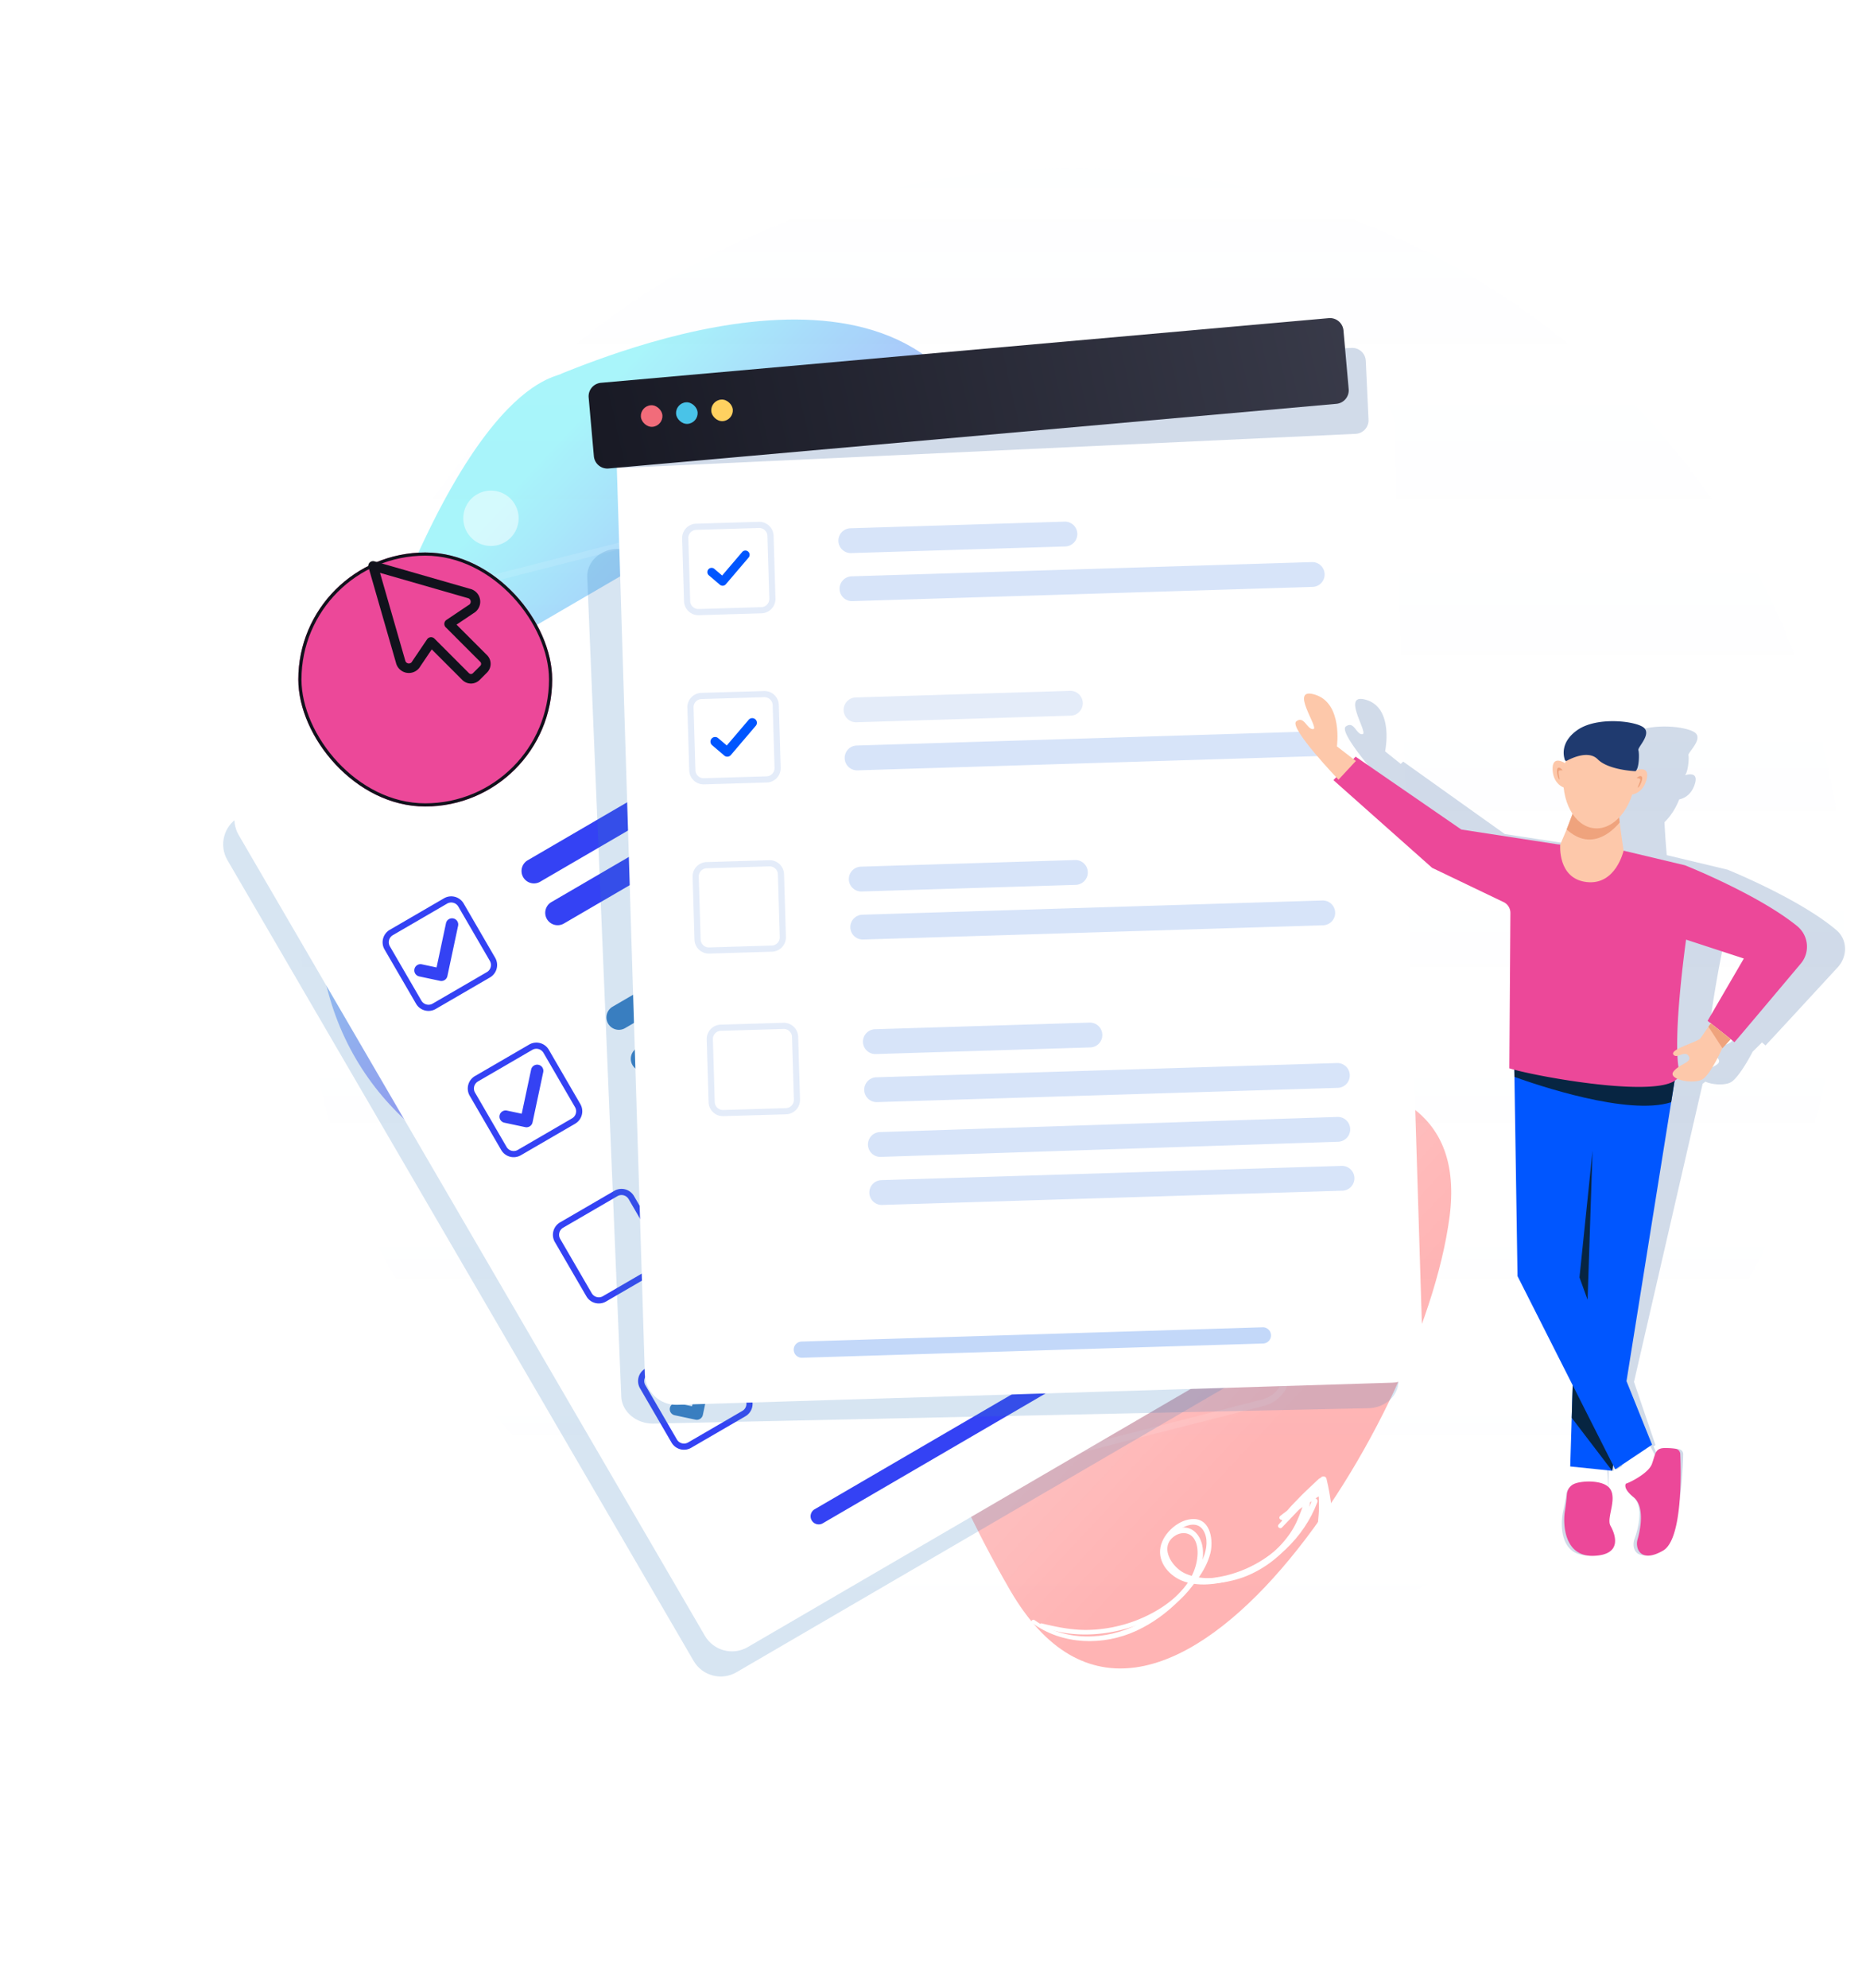 <svg xmlns="http://www.w3.org/2000/svg" fill="none" viewBox="0 0 588 626">
  <g filter="url(#a)" opacity=".35">
    <path fill="url(#b)" d="M315.302 153.952c-15.498-85.737-118.163-44.272-138.247-36.349-1.743 1.757-32.594.581-69.75 123.467-37.155 122.885 77.913 151.648 125.832 138.553 47.918-13.096 39.407 42.351 85.107 121.115s129.617-49.855 138.513-117.406c8.897-67.551-94.766-36.275-120.049-42.262-25.283-5.986-5.909-101.381-21.406-187.118z" />
  </g>
  <path fill="url(#c)" fill-opacity=".05" d="M337.882 525.424c134.244 0 243.07-105.756 243.07-236.212S472.126 53 337.882 53c-134.243 0-243.07 105.756-243.07 236.212s108.827 236.212 243.07 236.212z" />
  <path fill="#fff" d="M517.331 169.192a8.72 8.72 0 100-17.44 8.72 8.72 0 000 17.44z" opacity=".1" />
  <path fill="#fff" d="M154.707 171.946a8.72 8.72 0 100-17.44 8.72 8.72 0 100 17.44z" opacity=".5" />
  <path fill="#fff" d="M177.172 498.881c-4.872 0-9.324-3.289-10.583-8.22L94.374 207.875c-1.489-5.835 2.046-11.794 7.879-13.285l218.454-55.783c5.835-1.49 11.794 2.044 13.285 7.88l72.213 282.785a10.85 10.85 0 01-1.189 8.275 10.85 10.85 0 01-6.692 5.01l-218.452 55.785c-.903.231-1.809.341-2.701.341l.001-.002zm146.237-358.336c-.723 0-1.456.088-2.188.276l-218.452 55.785c-4.724 1.206-7.586 6.031-6.38 10.755l72.214 282.786c1.019 3.992 4.625 6.655 8.568 6.655.722 0 1.455-.089 2.187-.276l218.452-55.785a8.784 8.784 0 005.416-4.056 8.792 8.792 0 00.963-6.699l-72.213-282.784c-1.019-3.993-4.624-6.655-8.567-6.655v-.002z" opacity=".12" />
  <path fill="#3A7EC1" d="M430.467 399.661l-146.9-252.195c-2.747-4.716-8.798-6.312-13.513-3.565L75.232 257.383c-4.717 2.747-6.312 8.798-3.565 13.513L218.569 523.09c2.747 4.717 8.797 6.312 13.512 3.565l194.821-113.482c4.717-2.747 6.312-8.797 3.565-13.512z" opacity=".2" style="mix-blend-mode:multiply" />
  <path fill="url(#d)" d="M430.446 405.254L235.625 518.736c-4.716 2.747-10.765 1.15-13.512-3.565L75.209 262.976c-2.747-4.716-1.15-10.765 3.565-13.512l194.822-113.482c4.717-2.747 10.766-1.15 13.513 3.565l146.902 252.194c2.747 4.717 1.15 10.766-3.565 13.513z" />
  <path fill="#3442F4" d="M156.037 301.647l-9.933-17.101a4.532 4.532 0 00-6.189-1.639l-17.1 9.934a4.534 4.534 0 00-1.64 6.188l9.934 17.101a4.536 4.536 0 006.188 1.639l17.101-9.934a4.532 4.532 0 001.639-6.188zm-2.614 4.505l-17.099 9.937a2.587 2.587 0 01-3.532-.94l-9.931-17.097a2.586 2.586 0 01.934-3.535l17.097-9.932a2.59 2.59 0 013.533.935l9.934 17.1a2.588 2.588 0 01-.936 3.532z" />
  <path fill="#3442F4" d="M140.133 308.641a1.95 1.95 0 01-1.468.272l-6.567-1.397a1.95 1.95 0 11.813-3.816l4.658.991 2.966-13.935a1.95 1.95 0 113.816.813l-3.372 15.842c-.113.527-.428.96-.846 1.23zm88.459-64.956l-58.447 34.046a3.91 3.91 0 01-3.936-6.755l58.447-34.046a3.909 3.909 0 113.936 6.755zm74.605-25.935l-125.433 73.064a3.91 3.91 0 11-3.936-6.755l125.433-73.064a3.91 3.91 0 113.936 6.755zM182.872 347.713l-9.934-17.101a4.53 4.53 0 00-6.188-1.639l-17.101 9.933a4.535 4.535 0 00-1.639 6.189l9.934 17.1a4.535 4.535 0 006.188 1.639l17.101-9.933a4.534 4.534 0 001.639-6.188zm-2.615 4.504l-17.098 9.937a2.587 2.587 0 01-3.532-.939l-9.932-17.097a2.586 2.586 0 01.935-3.535l17.097-9.932a2.589 2.589 0 013.533.934l9.934 17.101a2.588 2.588 0 01-.937 3.531z" />
  <path fill="#3442F4" d="M166.965 354.708a1.943 1.943 0 01-1.468.272l-6.566-1.397a1.95 1.95 0 11.813-3.816l4.658.991 2.966-13.935a1.951 1.951 0 013.816.813l-3.372 15.843a1.943 1.943 0 01-.847 1.229z" />
  <path fill="#3A7EC1" d="M255.425 289.753l-58.448 34.045a3.908 3.908 0 11-3.935-6.755l58.447-34.046a3.91 3.91 0 013.936 6.756zm74.605-25.937L204.597 336.88a3.91 3.91 0 01-3.936-6.756l125.433-73.064a3.909 3.909 0 013.936 6.756z" />
  <path fill="#3442F4" d="M209.704 393.78l-9.933-17.101a4.53 4.53 0 00-6.189-1.639l-17.1 9.933a4.535 4.535 0 00-1.64 6.189l9.934 17.1a4.535 4.535 0 006.188 1.639l17.101-9.933a4.532 4.532 0 001.639-6.188zm-2.614 4.504l-17.099 9.937a2.587 2.587 0 01-3.532-.939l-9.931-17.097a2.586 2.586 0 01.934-3.535l17.097-9.932a2.589 2.589 0 013.533.934l9.934 17.101a2.587 2.587 0 01-.936 3.531z" />
  <path fill="#3A7EC1" d="M282.26 335.82l-58.448 34.045a3.908 3.908 0 11-3.936-6.755l58.448-34.046a3.909 3.909 0 013.936 6.756zm74.604-25.937l-125.433 73.064a3.909 3.909 0 01-3.936-6.756l125.433-73.064a3.91 3.91 0 013.936 6.756z" />
  <path fill="#3442F4" d="M236.538 439.847l-9.933-17.1a4.53 4.53 0 00-6.188-1.64l-17.101 9.934a4.533 4.533 0 00-1.639 6.188l9.933 17.101a4.535 4.535 0 006.188 1.639l17.101-9.934a4.532 4.532 0 001.639-6.188zm-2.614 4.505l-17.099 9.937a2.585 2.585 0 01-3.531-.94l-9.932-17.097a2.586 2.586 0 01.934-3.535l17.097-9.932a2.59 2.59 0 013.534.935l9.933 17.101a2.588 2.588 0 01-.936 3.531z" />
  <path fill="#3A7EC1" d="M220.632 446.843a1.948 1.948 0 01-1.468.272l-6.566-1.397a1.95 1.95 0 11.812-3.816l4.659.991 2.966-13.935a1.952 1.952 0 013.816.813l-3.373 15.842c-.113.527-.427.96-.846 1.23zm88.46-64.958l-58.447 34.046a3.91 3.91 0 01-3.936-6.755l58.447-34.046a3.91 3.91 0 013.936 6.755zm74.607-25.935l-125.433 73.064a3.91 3.91 0 01-3.936-6.755l125.433-73.064a3.909 3.909 0 113.936 6.755z" />
  <path fill="#3442F4" d="M384.866 406.588l-125.597 73.159a2.554 2.554 0 11-2.57-4.415l125.597-73.159a2.554 2.554 0 112.57 4.415z" />
  <path fill="#3A7EC1" d="M440.688 434.553l-10.722-258.019c-.201-4.825-4.782-8.641-10.233-8.525l-65.94 1.419-.551-13.264c-.078-1.887-1.871-3.379-4.002-3.332l-15.217.328a4.487 4.487 0 01-.832-.061c-1.455-.251-2.657-1.228-3.048-2.542-2.848-9.588-12.873-16.582-24.503-16.332s-21.056 7.664-23.1 17.357c-.335 1.575-1.845 2.728-3.659 2.767l-15.217.328c-2.131.045-3.797 1.61-3.719 3.498l.551 13.265-65.94 1.419c-5.45.118-9.706 4.124-9.505 8.948l10.722 258.02c.201 4.825 4.782 8.641 10.233 8.523l225.173-4.845c5.45-.118 9.706-4.124 9.505-8.949l.004-.003zM306.412 152.761c4.153-.09 7.645 2.819 7.796 6.495.153 3.676-3.091 6.73-7.244 6.818-4.153.09-7.644-2.819-7.797-6.495-.154-3.676 3.09-6.73 7.243-6.82l.002.002z" opacity=".2" style="mix-blend-mode:multiply" />
  <path fill="#fff" d="M438.738 435.463l-225.355 6.97c-5.455.169-10.014-4.116-10.183-9.573l-9.022-291.72c-.169-5.455 4.116-10.014 9.573-10.183l225.355-6.97c5.455-.169 10.013 4.116 10.183 9.573l9.021 291.72c.17 5.455-4.116 10.014-9.572 10.183z" />
  <path fill="#E4ECF9" d="M244.357 188.498l-.589-19.767a4.53 4.53 0 00-4.659-4.389l-19.767.588a4.533 4.533 0 00-4.389 4.66l.588 19.766a4.535 4.535 0 004.66 4.39l19.766-.589a4.532 4.532 0 004.39-4.659zm-4.445 2.716l-19.767.592a2.589 2.589 0 01-2.659-2.509l-.588-19.763a2.585 2.585 0 012.505-2.662l19.763-.589a2.592 2.592 0 012.663 2.506l.588 19.766a2.588 2.588 0 01-2.505 2.659z" />
  <path fill="#0056FF" d="M227.811 184.47a1.325 1.325 0 01-.971-.315l-3.496-2.982a1.336 1.336 0 011.734-2.032l2.48 2.115 6.327-7.419a1.336 1.336 0 012.032 1.734l-7.193 8.433c-.24.281-.57.438-.91.465l-.003.001z" />
  <path fill="#D7E4F9" d="M335.76 172.1l-67.609 2.09a3.91 3.91 0 01-.242-7.815l67.609-2.09a3.91 3.91 0 01.242 7.815zm77.952 12.736l-145.092 4.488a3.909 3.909 0 11-.242-7.814l145.091-4.488a3.91 3.91 0 01.243 7.814z" />
  <path fill="#E4ECF9" d="M246.004 241.785l-.589-19.767a4.53 4.53 0 00-4.659-4.389l-19.767.588a4.533 4.533 0 00-4.389 4.66l.588 19.766a4.535 4.535 0 004.66 4.39l19.766-.588a4.533 4.533 0 004.39-4.66zm-4.445 2.716l-19.767.592a2.588 2.588 0 01-2.659-2.508l-.588-19.764a2.585 2.585 0 012.505-2.662l19.763-.589a2.593 2.593 0 012.663 2.506l.588 19.766a2.588 2.588 0 01-2.505 2.659z" />
  <path fill="#0056FF" d="M229.295 238.308a1.458 1.458 0 01-1.066-.347l-3.836-3.273a1.465 1.465 0 111.902-2.23l2.722 2.321 6.944-8.142a1.467 1.467 0 012.23 1.903l-7.895 9.256c-.262.309-.625.48-.998.51l-.003.002z" />
  <path fill="#E4ECF9" d="M337.409 225.387l-67.609 2.09a3.91 3.91 0 01-.242-7.815l67.609-2.09a3.909 3.909 0 11.242 7.815z" />
  <path fill="#D7E4F9" d="M415.359 238.124l-145.091 4.488a3.91 3.91 0 11-.243-7.815l145.091-4.488a3.909 3.909 0 11.243 7.815z" />
  <path fill="#E4ECF9" d="M247.652 295.072l-.588-19.766a4.532 4.532 0 00-4.66-4.39l-19.766.589a4.533 4.533 0 00-4.39 4.659l.588 19.767a4.535 4.535 0 004.66 4.389l19.767-.588a4.532 4.532 0 004.389-4.66zm-4.445 2.717l-19.767.591a2.587 2.587 0 01-2.658-2.508l-.589-19.763a2.587 2.587 0 012.505-2.663l19.764-.588a2.59 2.59 0 012.662 2.505l.588 19.767a2.588 2.588 0 01-2.505 2.659z" />
  <path fill="#D7E4F9" d="M339.056 278.674l-67.609 2.09a3.91 3.91 0 01-.243-7.815l67.609-2.09a3.91 3.91 0 01.243 7.815zm77.952 12.735l-145.092 4.488a3.91 3.91 0 01-.242-7.815l145.091-4.488a3.91 3.91 0 01.243 7.815z" />
  <path fill="#E4ECF9" d="M252.098 346.276l-.588-19.767a4.531 4.531 0 00-4.659-4.39l-19.767.589a4.533 4.533 0 00-4.39 4.659l.589 19.767a4.534 4.534 0 004.659 4.389l19.767-.588a4.531 4.531 0 004.389-4.659zm-4.444 2.716l-19.767.592a2.588 2.588 0 01-2.659-2.509l-.589-19.763a2.588 2.588 0 012.506-2.663l19.763-.588a2.59 2.59 0 012.662 2.505l.589 19.767a2.588 2.588 0 01-2.505 2.659z" />
  <path fill="#D7E4F9" d="M343.502 329.877l-67.609 2.09a3.91 3.91 0 01-.243-7.815l67.609-2.09a3.91 3.91 0 11.243 7.815zm77.951 12.735L276.362 347.1a3.908 3.908 0 01-4.028-3.786 3.908 3.908 0 013.786-4.028l145.091-4.488a3.91 3.91 0 11.242 7.814zm.29 16.969l-144.209 4.771a3.908 3.908 0 01-4.028-3.786 3.908 3.908 0 013.786-4.028l144.209-4.772a3.91 3.91 0 01.242 7.815zm1.352 15.416l-145.092 4.488a3.909 3.909 0 11-.242-7.814l145.091-4.488a3.91 3.91 0 01.243 7.814z" />
  <path fill="#C3D8F9" d="M398.029 423.124l-145.283 4.492a2.554 2.554 0 11-.159-5.106l145.283-4.492a2.553 2.553 0 11.159 5.106z" />
  <path fill="#fff" d="M327.93 512.143c9.802 4.117 22.169 3.05 31.827-.881 9.248-3.765 20.028-11.955 19.286-23.114-.27-4.065-2.971-7.942-7.49-6.892-4.199.972-6.206 5.208-5.043 9.206 3.143 10.796 18.749 9.103 26.687 5.719a34.858 34.858 0 0013.023-9.646c3.245-3.878 6.369-9.051 6.637-14.209.038-.743-1.177-.969-1.442-.289-1.4 3.634-2.445 7.193-4.625 10.481-2.263 3.413-5.227 6.372-8.587 8.704-6.67 4.63-16.739 7.768-24.618 4.385-4.176-1.793-8.488-8.337-3.491-11.815 2.025-1.408 4.805-1.332 6.211.882 1.281 2.022 1.223 4.83.794 7.083-1.745 9.178-10.938 15.448-19.097 18.589a45.099 45.099 0 01-14.462 2.959c-5.292.203-10.209-.804-15.313-2.025-.498-.122-.783.66-.297.863z" />
  <path fill="#fff" d="M325.21 511.122c9.515 6.989 22.411 7.321 32.938 2.452 5.066-2.343 9.599-5.694 13.522-9.643 4.002-4.031 8.227-9.023 9.698-14.624 1.03-3.907.241-10.728-5.073-10.901-4.676-.156-9.752 4.379-10.609 8.837-.959 4.988 2.985 9.309 7.443 10.837 5.324 1.825 11.564.71 16.772-1.014 11.4-3.776 20.96-12.718 25.212-23.944.405-1.071-1.187-1.893-1.612-.808-3.161 8.117-8.964 14.938-16.432 19.444-3.804 2.296-8.03 3.957-12.402 4.798-5.005.961-11.163 1.286-15.066-2.594-4.31-4.283-1.932-10.038 2.83-12.716 2.777-1.562 5.873-1.736 7.235 1.692 1.106 2.781.307 6.041-.905 8.649-3.889 8.351-11.968 15.82-20.121 19.95-10.221 5.177-23.067 5.521-32.643-1.295-.614-.445-1.404.425-.787.88z" />
  <path fill="#fff" d="M404.178 478.553c2.127-1.101 4.112-2.53 6.13-3.816.954-.608 1.911-1.215 2.866-1.827.441-.282 2.578-2.026 3.056-1.806.247.111.218 2.974.245 3.35l.245 3.35c.161 2.177-.076 4.861.821 6.876.32.722 1.315.678 1.525-.101.391-1.444.083-2.935-.036-4.415-.134-1.673-.272-3.347-.406-5.02-.128-1.548.329-5.203-1.424-6.079-1.673-.838-4.101 1.787-5.348 2.623-2.8 1.875-5.806 3.612-8.421 5.731-.695.558-.028 1.535.747 1.134z" />
  <path fill="#fff" d="M404.674 478.97c2.015-1.6 3.633-3.782 5.449-5.607 2.11-2.116 4.298-4.184 6.692-5.977l-1.599-.784c.262 2.776.413 5.559.407 8.347-.002 2.709-.669 5.665-.261 8.328.12.774 1.349 1.241 1.689.338.906-2.404.718-5.482.74-8.024a73.365 73.365 0 00-.52-9.133c-.108-.918-1.158-1.221-1.798-.612-2.128 2.032-4.307 3.992-6.344 6.121-1.83 1.915-3.989 3.968-5.222 6.324-.227.449.346 1.014.767.679z" />
  <path fill="#fff" d="M403.966 481.07c4.594-4.804 9.162-9.634 13.809-14.388l-1.798-.611c.584 3.069 1.142 6.137 1.503 9.241.329 2.86.14 5.968.89 8.744.236.877 1.559.718 1.721-.114.576-2.917-.098-6.268-.474-9.186-.393-3.053-.911-6.096-1.635-9.087-.187-.77-1.269-.889-1.744-.349-4.399 4.979-8.877 9.886-13.333 14.814-.617.675.433 1.596 1.061.936z" />
  <path fill="#003889" d="M578.676 292.931c-11.686-9.923-34.296-19.03-34.296-19.03l-19.167-4.587s-.436-5.028-.633-8.826l-.078-1.536c1.89-1.829 3.508-4.299 4.636-7.181 1.31-.265 3.693-1.219 4.858-4.643 1.374-4.05-1.881-3.33-3.009-2.975 1.036-1.38 1.29-5.498 1.05-6.267-.262-.835 4.434-4.828 2.304-6.952-2.131-2.125-14.74-3.758-21.382.746-5.428 3.681-4.842 7.846-4.447 9.245a.41.41 0 00.253.271c-.084.243-.163.493-.239.746-.648-.419-4.072-2.419-4.122 2.133-.039 3.561 1.96 4.958 3.131 5.474.12 3.196.927 6.06 2.268 8.262l-2.207 4.863-2.355 4.719-.921-.088-30.156-4.64-31.999-22.812-.761.741-4.942-3.964s2.837-13.358-5.724-16.139c-8.562-2.782.636 10.51-1.399 10.732-2.036.221-2.558-4.321-5.23-2.438-2.325 1.638 8.594 14.248 11.47 17.494l-.937.914 29.461 27.451 21.95 10.733c1.283.626 2.031 1.952 1.922 3.401l-3.632 48.584c.431.136.955.287 1.554.445l-.116 2.235-3.246 62.31 15.196 34.161-2.512 25.38 1.587.164a321.293 321.293 0 01-1.434 5.69 4.218 4.218 0 00-1.794 2.823 70.172 70.172 0 01-1.005 5.323c-.89 3.821-1.299 14.251 8.141 13.96 9.438-.293 7.324-6.841 6.023-9.39-1.296-2.546 3.29-9.073.148-12.169l.03-5.195 1.514.157.409-1.767.604 1.328 2.247-1.415a203.387 203.387 0 002.308 5.301c-.755.349-1.304.557-1.454.571 0 0-1.324 1.337 2.118 4.224 3.443 2.886 1.474 10.28.397 13.161-1.076 2.881.421 7.641 7.845 3.572 6.424-3.52 7.368-24.587 7.506-30.193.021-.84-.568-1.528-1.402-1.652a22.027 22.027 0 00-3.471-.223c-1.94.022-2.62.794-3.217 2.159l-1.294-2.806.632-.398-6.765-19.899 20.088-87.214 1.545-6.697c.326-.202.611-.422.845-.663.026.012.049.026.075.04 2.245 1.011 6.494 1.262 8.285-.044 2.794-2.046 6.552-9.406 6.552-9.406l.1-.1 2.833-2.837c-1.594-1.352-4.503-3.73-6.003-4.956-.285.363-.554.715-.814 1.054-1.435 1.87-2.464 3.282-2.871 3.703-.776.796-5.195 2.085-7.507 3.345.646-13.094 5.141-34.287 5.141-34.287l17.931 5.922-12.835 19.479s7.665 6.249 8.059 6.701c.04.047 14.696-15.853 22.745-24.59 3.26-3.538 3.067-8.808-.376-11.731l-.009-.007zm-37.159 40.635c.877 1.56-1.385 2.081-3.481 3.431a35.51 35.51 0 01-.091-3.496c1.203-.251 2.792-1.318 3.574.065h-.002z" opacity=".18" style="mix-blend-mode:multiply" />
  <path fill="#fff" d="M509.811 458.634c.203.358 5.478 11.641 5.862 11.095.384-.547 7.783-7.686 7.783-7.686l-5.55-10.634-8.093 7.225h-.002zm-13.3 2.407c.049.351-1.444 8.137-1.444 8.137l11.872 1.225-.572-9.334-9.856-.028z" />
  <path fill="#0056FF" d="M520.589 455.001l-11.609 7.763-.691-1.336-.287 1.781-13.207-1.362.785-25.56-17.39-34.386-.973-62.747-.067-4.246 25.538 3.014 25.348.294-1.43 8.918-14.074 87.837 8.057 20.03z" />
  <path fill="#072542" d="M501.83 362.406l-4.115 39.897 2.552 7.053 1.563-46.95zm26.206-24.19l-1.43 8.918c-13.609 4.404-42.738-5.573-49.389-7.98l-.065-4.248 25.537 3.014 25.347.294v.002z" />
  <path fill="#ec4899" d="M511.612 267.911l19.343 4.605s23.065 9.154 35.341 19.138c3.614 2.94 4.161 8.246 1.163 11.812-7.405 8.806-20.887 24.824-20.929 24.777-.421-.455-8.454-6.742-8.454-6.742l11.432-19.624-18.205-5.95s-4.395 30.894-2.189 41.308c2.206 10.413-44.472 2.051-53.503-.778l.333-48.924a3.774 3.774 0 00-2.138-3.424l-22.522-10.791-31.103-27.621 6.979-7.394 33.312 22.947 30.258 4.651 20.884 2.01h-.002zm.747 199.34c.581-.055 7.058-3.093 8.185-6.198 1.127-3.108.972-4.963 3.968-5a21.883 21.883 0 013.461.222 1.756 1.756 0 011.505 1.662c.242 5.646.723 26.86-5.419 30.409-7.099 4.102-8.905-.689-8.031-3.591.874-2.902 2.334-10.348-1.279-13.253-3.614-2.904-2.388-4.251-2.388-4.251h-.002zm-18.609 3.334a3.917 3.917 0 012.613-3.383c2.671-.933 8.25-.952 10.43 1.063 3.364 3.11-.771 9.703.691 12.271 1.463 2.568 4.004 9.16-5.349 9.46-9.354.302-9.652-10.203-9.023-14.052.317-1.944.517-3.902.638-5.361v.002z" />
  <path fill="#FDC8AA" d="M427.246 239.664l-5.97-4.602s1.918-13.453-6.771-16.248c-8.688-2.794 1.342 10.584-.667 10.808-2.009.224-2.832-4.349-5.359-2.451-2.528 1.898 13.297 18.376 13.297 18.376l5.47-5.88v-.003zm118.125 87.615l-2.622 2.858-.093.101s-3.236 7.413-5.872 9.475c-1.691 1.318-5.924 1.067-8.223.051-1.287-.569-1.964-1.384-1.227-2.301.452-.569 1.004-1.022 1.567-1.406 1.991-1.363 4.206-1.887 3.23-3.459-.872-1.395-2.378-.315-3.557-.064-.521.113-.987.058-1.299-.45-.314-.502.256-1.059 1.23-1.621 2.209-1.271 6.515-2.574 7.233-3.376.377-.424 1.303-1.847 2.602-3.73.236-.342.479-.696.739-1.063 1.571 1.232 4.62 3.626 6.294 4.987l-.002-.002zm-33.759-59.368s-2.428 10.974-11.672 9.882c-9.243-1.093-8.293-11.804-8.293-11.804l2.022-4.754 2.625-6.897 13.728 1.416c-.007.067.15 1.44.366 3.27.452 3.827 1.224 8.887 1.224 8.887z" />
  <path fill="#EFA37D" d="M510.388 259.024c-2.476 2.964-9.068 9.142-16.719 2.211l2.625-6.897 13.728 1.416c-.007.067.15 1.44.366 3.27z" />
  <path fill="#FDC8AA" d="M515.323 245.431c-.944 9.157-6.767 16.062-13.006 15.418-6.239-.643-10.53-8.589-9.586-17.748.945-9.16 6.479-13.266 12.718-12.622 6.24.643 10.819 5.795 9.874 14.952z" />
  <path fill="#FDC8AA" d="M515.289 242.698s4.859-2.035 3.548 2.864c-1.312 4.899-5.413 4.783-5.413 4.783l1.865-7.649v.002z" />
  <path fill="#EFA37D" d="M515.729 245.032s1.011-1.009 1.596-.45c.585.559-.64 3.22-1.132 3.457-.491.237 1.154-2.496.567-2.747-.589-.254-1.031-.26-1.031-.26z" />
  <path fill="#FDC8AA" d="M493.303 240.431s-4.342-2.984-4.058 2.079c.284 5.065 4.323 5.787 4.323 5.787l-.264-7.869-.001.003z" />
  <path fill="#EFA37D" d="M492.396 242.626s-.784-1.195-1.471-.767c-.686.428-.031 3.283.402 3.615.433.332-.62-2.679.007-2.805.628-.128 1.062-.043 1.062-.043z" />
  <path fill="#1F3A6F" d="M493.743 239.584a.441.441 0 01-.63-.247c-.489-1.409-1.35-5.605 3.791-9.313 6.291-4.54 18.924-2.905 21.181-.767 2.258 2.138-2.133 6.159-1.818 7.003.315.843.32 5.698-.892 6.622 0 0-8.522-.308-11.917-3.752-2.877-2.922-8.178-.38-9.717.456l.002-.002z" />
  <path fill="#072542" d="M495.58 436.286l12.709 25.142-.287 1.781-12.735-16.676.313-10.247z" />
  <path fill="#EFA37D" d="M545.371 327.279l-2.622 2.858c-1.244-1.936-3.441-5.341-4.411-6.78.235-.342.479-.697.739-1.063 1.571 1.231 4.619 3.626 6.294 4.987v-.002z" />
  <path fill="#003889" d="M431.236 132.167l-.86-18.523a4.277 4.277 0 00-4.47-4.073L195.92 120.253a4.277 4.277 0 00-4.073 4.47l.861 18.523a4.276 4.276 0 004.47 4.073l229.986-10.682a4.277 4.277 0 004.073-4.47h-.001z" opacity=".18" style="mix-blend-mode:multiply" />
  <path fill="url(#e)" d="M421.104 127.185l-229.332 20.366a4.275 4.275 0 01-4.637-3.881l-1.64-18.471a4.274 4.274 0 013.88-4.637l229.333-20.365a4.275 4.275 0 014.637 3.88l1.64 18.472a4.274 4.274 0 01-3.881 4.636z" />
  <rect width="6.811" height="6.811" x="201.683" y="127.896" fill="#F16C7A" rx="3.405" transform="rotate(-4.46 201.683 127.896)" />
  <rect width="6.811" height="6.811" x="212.773" y="126.97" fill="#49C3E8" rx="3.405" transform="rotate(-4.46 212.773 126.97)" />
  <rect width="6.811" height="6.811" x="223.863" y="126.108" fill="#FFD160" rx="3.405" transform="rotate(-4.46 223.863 126.108)" />
  <g filter="url(#f)">
    <rect width="80" height="80" x="94" y="156" fill="#ec4899" rx="40" />
    <rect width="79" height="79" x="94.5" y="156.5" stroke="#11121C" rx="39.5" />
  </g>
  <g clip-path="url(#h)">
    <path stroke="#11121C" stroke-linecap="round" stroke-linejoin="round" stroke-width="3" d="M126.231 208.362a2.668 2.668 0 003.81 1.798 2.661 2.661 0 001.141-1.114l4.645-6.873 10.904 10.905a2.376 2.376 0 003.354 0l2.326-2.327a2.376 2.376 0 00.514-2.584 2.365 2.365 0 00-.514-.769l-10.904-10.905 6.918-4.644a2.667 2.667 0 00-.687-4.951l-30.182-8.676 8.675 30.14z" />
  </g>
  <defs>
    <linearGradient id="b" x1="172.55" x2="448.899" y1="141.714" y2="399.769" gradientUnits="userSpaceOnUse">
      <stop stop-color="#00E3F2" />
      <stop offset=".287" stop-color="#0000F2" />
      <stop offset=".641" stop-color="#F87D7D" />
      <stop offset="1" stop-color="#FF2828" />
    </linearGradient>
    <linearGradient id="c" x1="337.882" x2="337.882" y1="-145.146" y2="525.424" gradientUnits="userSpaceOnUse">
      <stop stop-color="#ECF3FE" stop-opacity="0" />
      <stop offset=".339" stop-color="#ECF3FE" stop-opacity=".708" />
      <stop offset="1" stop-color="#ECF3FE" stop-opacity="0" />
    </linearGradient>
    <linearGradient id="d" x1="530.122" x2="247.419" y1="-78.734" y2="562.518" gradientUnits="userSpaceOnUse">
      <stop stop-color="#fff" />
      <stop offset="1" stop-color="#fff" />
    </linearGradient>
    <linearGradient id="e" x1="550.414" x2="130.988" y1="40.276" y2="135.471" gradientUnits="userSpaceOnUse">
      <stop stop-color="#4B4D5E" />
      <stop offset="1" stop-color="#11121C" />
    </linearGradient>
    <linearGradient id="g" x1="134" x2="134" y1="156" y2="236" gradientUnits="userSpaceOnUse">
      <stop stop-color="#F4FFA2" />
      <stop offset="1" stop-color="#B9D100" />
    </linearGradient>
    <filter id="a" width="557.257" height="624.841" x=".04" y=".63" color-interpolation-filters="sRGB" filterUnits="userSpaceOnUse">
      <feFlood flood-opacity="0" result="BackgroundImageFix" />
      <feBlend in="SourceGraphic" in2="BackgroundImageFix" result="shape" />
      <feGaussianBlur result="effect1_foregroundBlur_136_330" stdDeviation="50" />
    </filter>
    <filter id="f" width="180" height="180" x="44" y="124" color-interpolation-filters="sRGB" filterUnits="userSpaceOnUse">
      <feFlood flood-opacity="0" result="BackgroundImageFix" />
      <feColorMatrix in="SourceAlpha" result="hardAlpha" values="0 0 0 0 0 0 0 0 0 0 0 0 0 0 0 0 0 0 127 0" />
      <feOffset dy="18" />
      <feGaussianBlur stdDeviation="25" />
      <feComposite in2="hardAlpha" operator="out" />
      <feColorMatrix values="0 0 0 0 0.067 0 0 0 0 0.071 0 0 0 0 0.11 0 0 0 0.3 0" />
      <feBlend in2="BackgroundImageFix" result="effect1_dropShadow_136_330" />
      <feBlend in="SourceGraphic" in2="effect1_dropShadow_136_330" result="shape" />
    </filter>
    <clipPath id="h">
      <path fill="#fff" d="M108.667 169.333H162v53.333h-53.333z" />
    </clipPath>
  </defs>
</svg>
